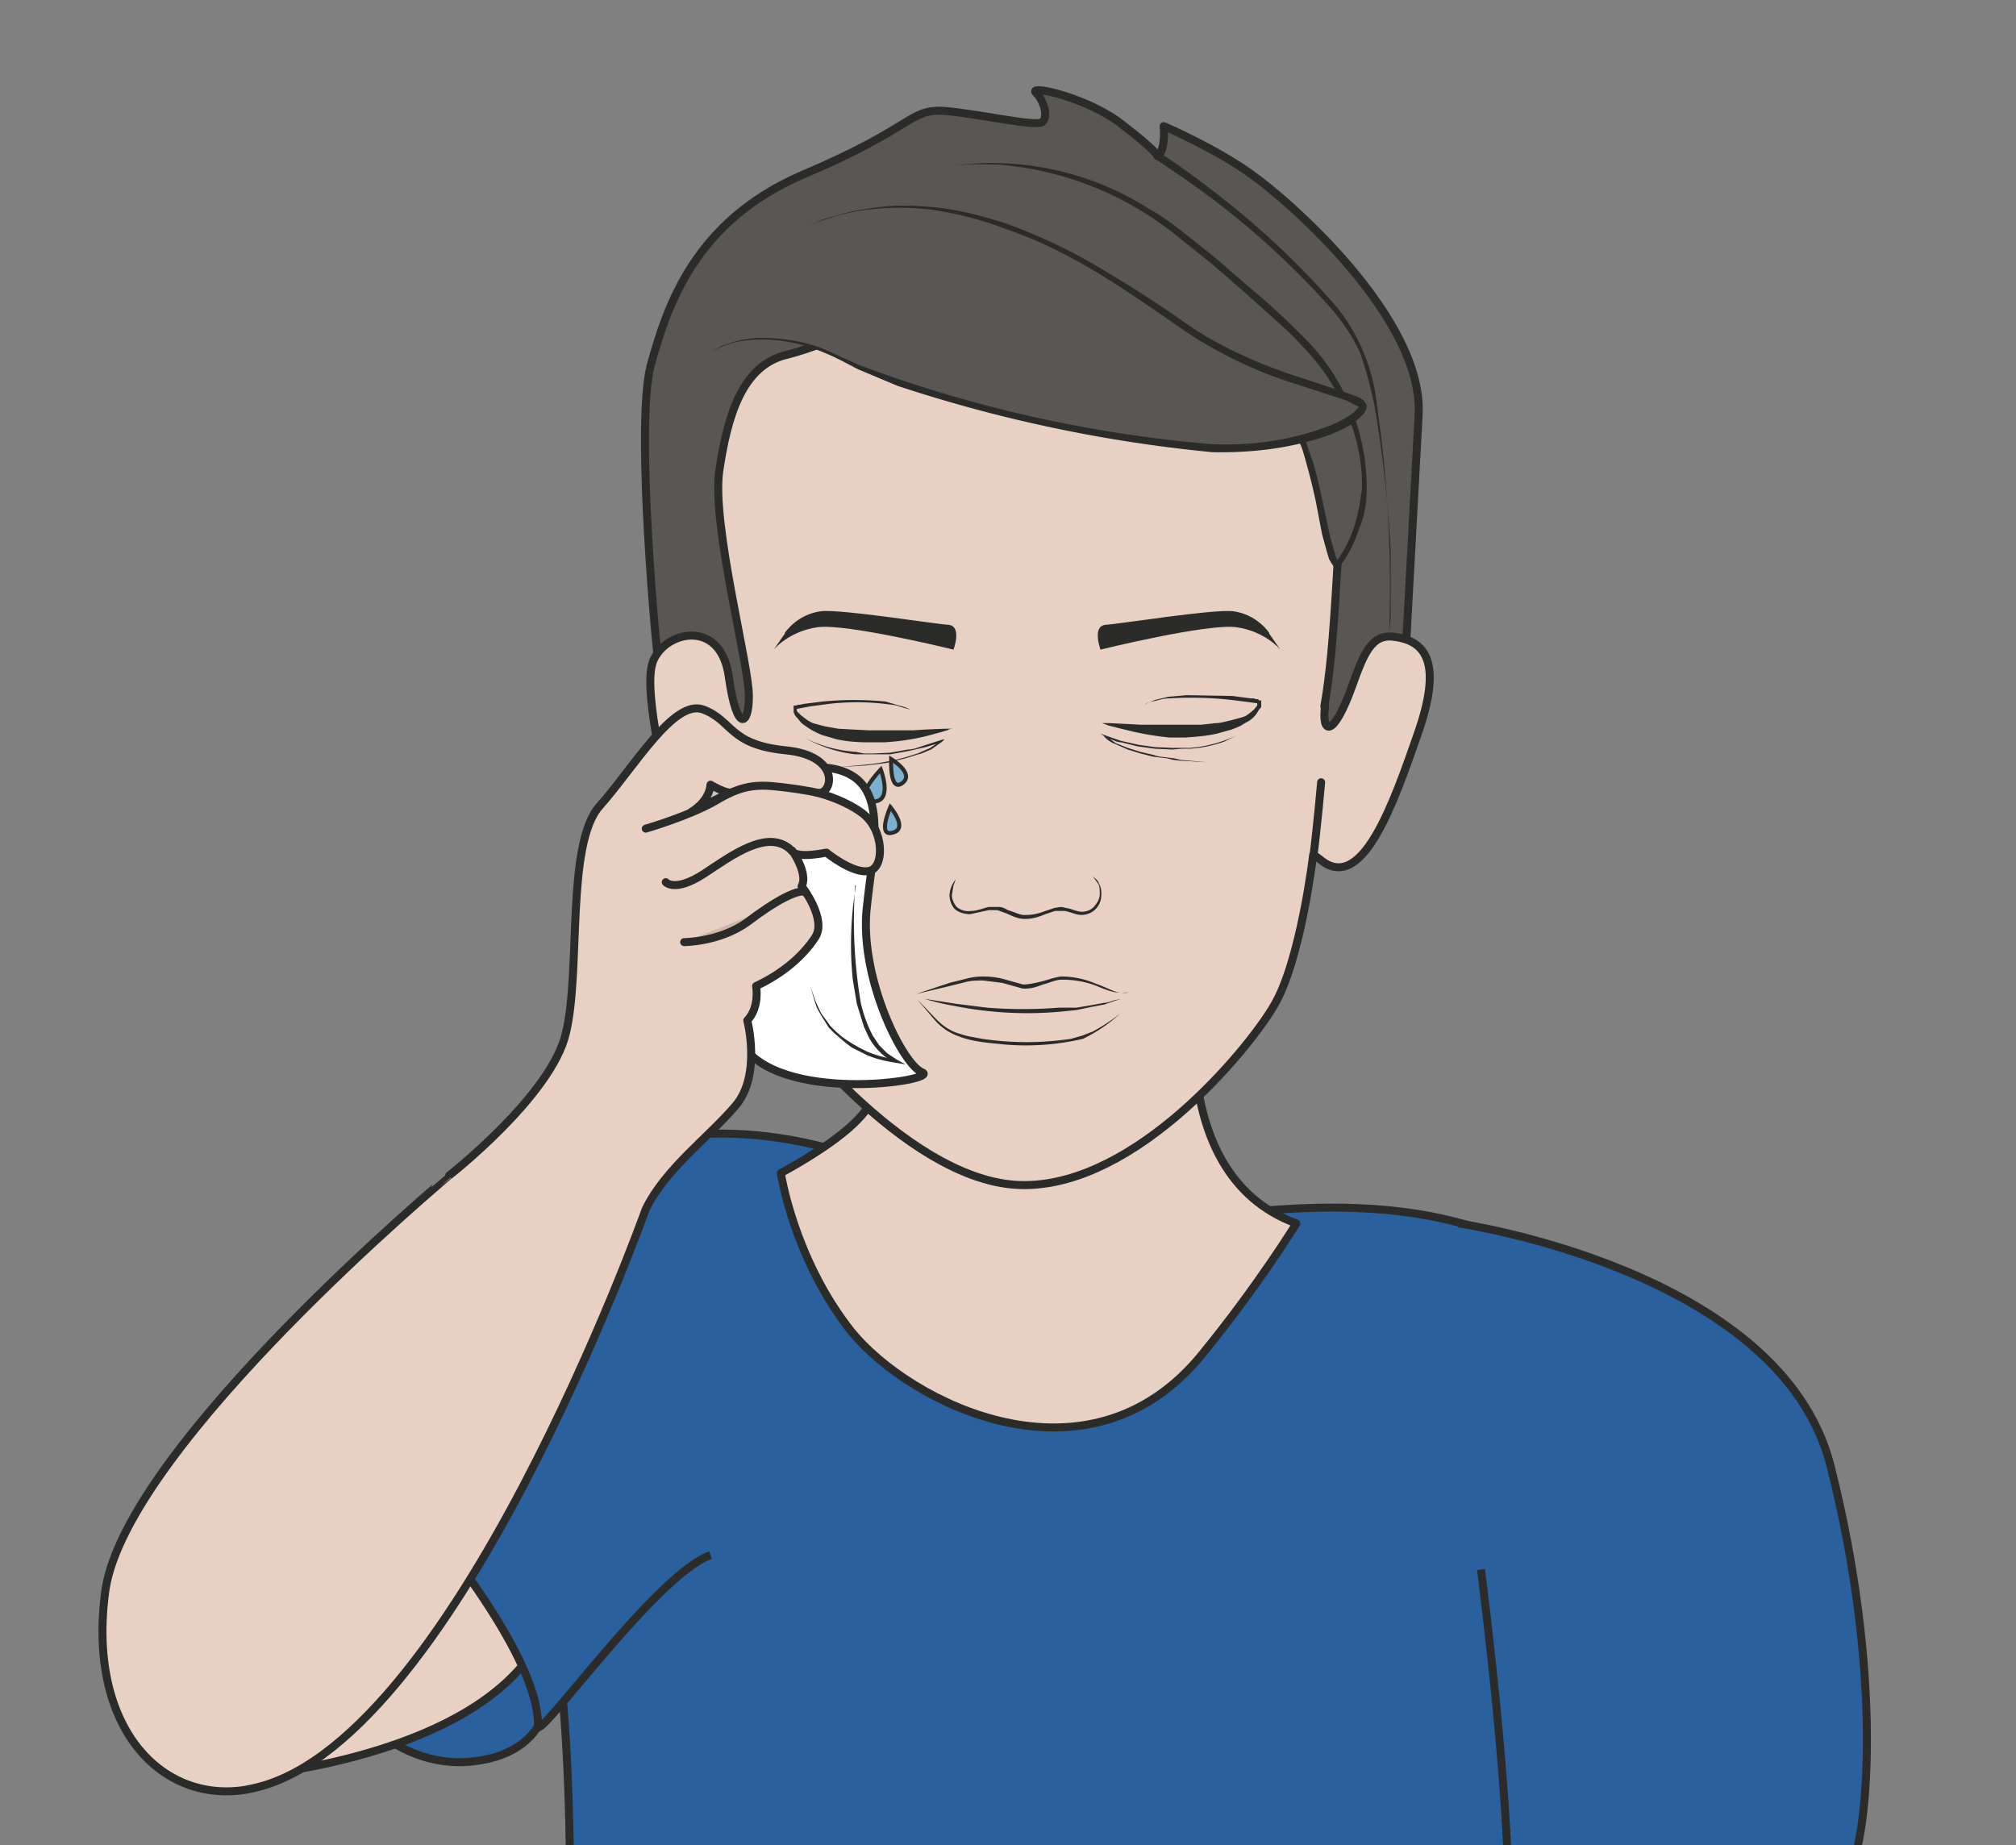 <svg xmlns="http://www.w3.org/2000/svg" viewBox="0 0 315.3 288.6"><rect x="0" y="0" width="315.3" height="288.6" fill="#808080" stroke="none"/><defs><clipPath id="a"><path d="M0 230.9h252.2V0H0v230.9z"/></clipPath><clipPath id="b"><path d="M0 230.9h252.2V0H0v230.9z"/></clipPath></defs><g clip-path="url(#a)" transform="matrix(1.25 0 0 -1.25 0 288.6)"><path stroke-linejoin="round" d="M224.7 27c6.7-35.3 1-78 7.2-90.5 7.3-30.3 2.2-44.4 1-57.5-1.4-14.5 3.3-13.4 6.3-26.5 3-13.2.5-19.6.7-22.2 0-2.7.4-8.5-.7-17.7-1-9.2-4.1-7.1-4.4-5.3-.4 1.8.5 19.7-.4 20.4-.8.7-1.5-.7-1.6-11.2-.1-10.5 1.5-22.1-3.2-21-2.5.5-2.7 26.2-2.7 26 0 0-2.1-.4 0-19.4 2.3-19-4-14-4.9-12.8-1 1.6-2 31.8-2 31.8.3-4.8 2-26.9-.6-27.7-2.6-1-4.3.5-5.2 8.8-1 8.4-5.5 33.3-5.6 29.9a26.9 26.9 0 00-7.6-14.4c-3.4-2.6-10.2-2-6.1 3.1 4 5.2 5.7 14.4 6.8 18.6 1 4 3.5 12.6 5.6 18a44.5 44.5 0 013.5 23.8c-1.3 11.2-11 29.6-13.3 51.7v20c0 22.5-12 48.2-5.9 69.8" stroke="#2b2b2a" stroke-linecap="round" stroke-miterlimit="10" fill="#e8d1c3"/><path d="M96.2 76S79 73.6 76 71.8c-3-1.9-20.5-15.5-10.2-32.8C76.1 21.8 69.1-62.7 68-84c-1.3-21.4-2.8-78-4.2-95.6s-14.2-64.3-15.5-69c-4-14.8 48.5-39.2 89.6-32.4 41.2 6.7 45.4 13.4 68 15.8 22.6 2.5 34.6 9.5 31.3 18.1-20 52.5-22.5 109.5-29.9 137.6-7.3 28-10.1 158.3-9.5 167.5.6 9.1 5.4 10-4.8 15.7-13.4 7.5-28.4 6.5-41.1 5.1C139 77.4 96.2 76 96.2 76" fill="#2a609e"/><path stroke-linejoin="round" d="M96.2 76S79 73.6 76 71.8c-3-1.9-20.5-15.5-10.2-32.8C76.1 21.8 69.1-62.7 68-84c-1.3-21.4-2.8-78-4.2-95.6s-14.2-64.3-15.5-69c-4-14.8 48.5-39.2 89.6-32.4 41.2 6.7 45.4 13.4 68 15.8 22.6 2.5 34.6 9.5 31.3 18.1-20 52.5-22.5 109.5-29.9 137.6-7.3 28-10.1 158.3-9.5 167.5.6 9.1 5.4 10-4.8 15.7-13.4 7.5-28.4 6.5-41.1 5.1C139 77.4 96.2 76 96.2 76z" stroke="#2b2b2a" stroke-miterlimit="10" fill="none"/><path stroke-linejoin="round" d="M182.5 77.8S222.7 72 229 47.6c6.5-25.5 5.2-47.6 1.6-52.8-3.7-5.2-42.6-12.5-42-6.5 1 13.2-3.3 46.2-3.3 46.2" stroke="#2b2b2a" stroke-miterlimit="10" fill="#2a609e"/><path d="M41.8 20s6.6-10.8 17.5-9.5c11 1.3 9.4 11 9.4 11l-9.1 14.8-17.8-16.2z" fill="#2a609e"/><path stroke-linejoin="round" d="M41.8 20s6.6-10.8 17.5-9.5c11 1.3 9.4 11 9.4 11l-9.1 14.8-17.8-16.2z" stroke="#2b2b2a" stroke-miterlimit="10" fill="none"/><path d="M31.3 8.7s24 1.9 34 13.7c15.2 17.8 2 12.4 2 12.4S57.9 54 49 53c-9-1.1-20.3-42-17.6-44.3" fill="#e8d1c3"/><path stroke-linejoin="round" d="M31.3 8.7s24 1.9 34 13.7c15.2 17.8 2 12.4 2 12.4S57.9 54 49 53c-9-1.1-20.3-42-17.6-44.3z" stroke="#2b2b2a" stroke-linecap="round" stroke-miterlimit="10" fill="none"/><path stroke-linejoin="round" d="M105.6 86.6S82 95.1 67.4 80.4C52.7 65.7 48.2 46.6 48.2 46.6s19.4-21.3 19.1-31.7c0-2 14.8 19 21.6 21.4" stroke="#2b2b2a" stroke-miterlimit="10" fill="#2a609e"/><path d="M108.5 96s5.2-3.1-10.8-11.9c0 0 1.6-10.7 8.8-19.8 7.3-9 29.6-20.3 43.8-3 7.2 8.8 11.9 16.5 11.9 16.5-17.3 6.3-12.1 32.3-12.1 32.3L108.5 96z" fill="#e8d1c3"/><path stroke-linejoin="round" d="M108.5 96s5.2-3.1-10.8-11.9c0 0 1.6-10.7 8.8-19.8 7.3-9 29.6-20.3 43.8-3 7.2 8.8 11.9 16.5 11.9 16.5-17.3 6.3-12.1 32.3-12.1 32.3L108.5 96z" stroke="#2b2b2a" stroke-linecap="round" stroke-miterlimit="10" fill="none"/><path d="M175.7 146l1.8 33c.6 12-16.1 26.7-21.1 30.2-4.5 3.2-10.8 5.9-10.8 5.9s.3-2.7-.7-3.8c0 0-.2.7-4.5 4-4.3 3.4-11.8 5-10.8 4s1.6-3 .8-3.7c-.9-.6-7.6 1-12.2 1.4-4.5.3-3.6-2-17.8-8-13.4-5.8-16.9-16.2-19-23.9-2-7.7.9-37.5 1-37.4 0 0 49.6-65.8 93.3-1.8" fill="#595654"/><path stroke-linejoin="round" d="M175.7 146l1.8 33c.6 12-16.1 26.7-21.1 30.2-4.5 3.2-10.8 5.9-10.8 5.9s.3-2.7-.7-3.8c0 0-.2.7-4.5 4-4.3 3.4-11.8 5-10.8 4s1.6-3 .8-3.7c-.9-.6-7.6 1-12.2 1.4-4.5.3-3.6-2-17.8-8-13.4-5.8-16.9-16.2-19-23.9-2-7.7.9-37.5 1-37.4 0 0 49.6-65.8 93.3-1.8z" stroke="#2b2b2a" stroke-linecap="round" stroke-miterlimit="10" fill="none"/><path d="M145.2 211.7s3.8-2.4 9.1-6.7a103.4 103.4 0 0013-12.6 23.5 23.5 0 005-12.4 156.5 156.5 0 001.5-28.5v-.6.6l.2 2.3v8.2a156.6 156.6 0 01-2 18c-.4 2-1 4.3-1.7 6.4-.8 2-2.1 3.9-3.5 5.6a102.3 102.3 0 01-19.6 17.2l-2.5 1.7a.5.5 0 10.5.8z" fill="#2b2b2a"/><path d="M165.8 142.6c-.5-3.6 1-4.2 3.4 2.5 1.4 3.9 2.4 6.5 5.2 6.1 4.2-.5 6-3.5 3-12.1s-7-20.3-12.3-15.7l-.7.5h-.1s-1.6-13.5-5-19c-3.2-5.4-17-22.2-31-22.3-13.8-.2-29.4 19.1-32.8 24.4-3.4 5.4-4 16.5-4 16.5-5.9-3.8-7.4 4.2-9 13.1-1.7 9-1.2 11.1-.4 12.3 2 3.2 8.2 4.2 9.1-2.8 1-7 2.5-6 2.5-2.4.1 3.7-4.7 21.6-3.7 28.3 1 6.7 2.8 13.2 8.5 14.5 5.7 1.4 13.5 6 22.1 5 8.6-1.1 19-8.4 28.7-6.6 14.9 2.8 18.7-13.5 18-25.4-.5-8.7-.9-13-1.6-17" fill="#e8d1c3"/><path stroke-linejoin="round" d="M165.8 142.6c-.5-3.6 1-4.2 3.4 2.5 1.4 3.9 2.4 6.5 5.2 6.1 4.2-.5 6-3.5 3-12.1s-7-20.3-12.3-15.7l-.7.5h-.1s-1.6-13.5-5-19c-3.2-5.4-17-22.2-31-22.3-13.8-.2-29.4 19.1-32.8 24.4-3.4 5.4-4 16.5-4 16.5-5.9-3.8-7.4 4.2-9 13.1-1.7 9-1.2 11.1-.4 12.3 2 3.2 8.2 4.2 9.1-2.8 1-7 2.5-6 2.5-2.4.1 3.7-4.7 21.6-3.7 28.3 1 6.7 2.8 13.2 8.5 14.5 5.7 1.4 13.5 6 22.1 5 8.6-1.1 19-8.4 28.7-6.6 14.9 2.8 18.7-13.5 18-25.4-.5-8.7-.9-13-1.6-17z" stroke="#2b2b2a" stroke-linecap="round" stroke-miterlimit="10" fill="none"/><path d="M119.6 210.2s14.5 2.7 29.4-9.7c14.8-12.3 17.3-14.8 20-21.5 4.6-11.5-1.7-18.7-1.7-18.7-1.5-.1-3 16.2-5.4 16.3-6.5.4-12.6-.2-16.2 3" fill="#595654"/><path d="M119.6 210.2a36.6 36.6 0 0024.4-5.6c1.5-.8 2.9-1.9 4.2-2.9l4-3.2 3.8-3.3a96 96 0 007.5-6.9 26.5 26.5 0 007.5-18.6c0-1.8-.3-3.5-1-5.1-.5-1.6-1.3-3.2-2.4-4.6l-.3-.1-.5.2-.2.3-.3.5-.3 1-.6 2.2-.8 4.2a87.3 87.3 0 01-1.6 6.2c-.2.6-.5 1.4-1 1.7h-.2l-.6.1h-1l-2.2.2c-1.4 0-2.9.1-4.3.3-1.4.1-2.9.3-4.2.7a10.4 10.4 0 00-3.8 2 11 11 0 013.8-1.8c1.4-.3 2.8-.4 4.2-.5l4.3-.1h2.2l1-.1H162.2l.4-.3c.7-.6.9-1.3 1.1-2l.7-2a88 88 0 001-4.2l.9-4.2a35.4 35.4 0 011-3.5c0-.1.2-.2 0-.1l-.2-.2a15 15 0 012.3 4.4c.5 1.5.8 3.2 1 4.8.1 3.3-.6 6.6-2 9.7a25.6 25.6 0 01-5.5 8.2c-1.1 1.3-2.4 2.4-3.6 3.5l-3.8 3.4-3.8 3.3-4 3.2a40.7 40.7 0 01-23 9.3c-1.6 0-3.3.1-5-.1" fill="#2b2b2a"/><path d="M88.8 186.7s6.3 4.7 17-1a144.4 144.4 0 0147.5-11c9.6.2 16.6 3.4 17.2 5.2.6 1.7-11.7 2.8-22 10-10.5 7.2-28.6 20.3-47 13" fill="#595654"/><path d="M88.8 186.7s.5.4 1.5.9c1.1.4 2.8 1 5 1s5-.3 7.8-1.4l4.4-2a165 165 0 0144.2-9.9c5-.2 10 .5 14.6 2.3 1.1.4 2.2 1 3.1 1.7l.6.6s0 .2 0 0v.1l-1.6.8-7.1 2.3a53.4 53.4 0 00-13.1 6.4c-3.9 2.7-7.6 5.3-11.3 7.5-3.7 2.2-7.4 4-11 5.2a42.2 42.2 0 01-9.8 2.5c-3 .3-5.7.2-7.9-.1-2.2-.3-3.8-.8-5-1.2l-1.7-.6 1.7.7c1.2.3 2.8.9 5 1.2 2.2.4 4.8.6 8 .3 3-.2 6.4-1 10-2.2 3.5-1.3 7.3-3 11-5.2a155 155 0 0011.5-7.4c3.8-2.6 8.2-4.6 12.9-6.2l7-2.3c.7-.3 1.3-.4 2-.9l.4-.6c0-.5-.1-.6-.2-.8-.2-.4-.5-.6-.7-.8-1-1-2.3-1.5-3.4-2-4.8-1.8-10-2.4-15-2.3a180.7 180.7 0 00-39.4 8.3l-5 2.1c-1.5.8-3 1.6-4.3 2.1a19.6 19.6 0 01-7.7 1.6c-2.2 0-3.9-.4-5-.9-1-.4-1.5-.8-1.5-.8" fill="#2b2b2a"/><path d="M90.6 133s.2-4 .8-9.5M165.3 133s-.5-5.7-1-9.5" stroke="#2b2b2a" stroke-linecap="round" stroke-miterlimit="10" fill="none"/><path d="M119.8 121.1l-.2-.2-.3-.8-.2-1.2c0-.5.2-1 .6-1.5.5-.4 1.1-.6 1.8-.5.7 0 1.4.3 2.2.5h1.2c.5 0 .9-.2 1.2-.4.8-.2 1.6-.7 2.3-.6.9 0 1.6.2 2.4.5l1.2.4c.3 0 .8.2 1.2 0 .9-.1 1.5-.5 2.2-.5.6 0 1.3.3 1.6.8.4.4.6 1 .6 1.4 0 .5 0 1-.2 1.3l-.5.7-.2.2.3-.2c.1-.1.4-.3.5-.7.2-.3.3-.7.3-1.3 0-.5-.1-1.1-.5-1.6-.4-.6-1.2-1-2-1-.7 0-1.4.4-2.1.5H132l-1.2-.4c-.7-.3-1.6-.6-2.5-.6-1 0-1.7.4-2.4.7l-1.1.4h-1.1l-2.3-.5c-.7 0-1.5.2-2 .7-.4.5-.6 1.1-.6 1.7a3.5 3.5 0 001 2.2M114.7 105.9l2.5-2.6c.8-.8 1.8-1.5 3-1.8.8-.3 1.7-.4 2.7-.6a37.7 37.7 0 0111.1 0l1.4.4 1.3.5a22.4 22.4 0 013.5 2.3l1 1-1-1a19.3 19.3 0 00-4.7-3.2 31.2 31.2 0 00-9.9-.7c-1.9.2-3.8.3-5.6 1a7 7 0 00-3 2l-2.3 2.7M114.6 106.5l1.2.4 3 1 2 .5a8 8 0 002.2.3c.9 0 1.7-.1 2.5-.3l2.5-.7c.7 0 1.6.2 2.4.4.8.2 1.5.5 2.4.6a11 11 0 004.3-.9c1.2-.4 2.2-1 2.9-1.1a3 3 0 011.2 0h-.3a3 3 0 00-1 0c-.7 0-1.7.4-2.9.9a12 12 0 01-4.2.7c-.7 0-1.5-.4-2.3-.6-.8-.3-1.6-.6-2.6-.5l-2.5.7-2.4.3c-.7 0-1.5 0-2.2-.2l-2-.5-4.2-1" fill="#2b2b2a"/><path d="M98.2 151.7s1.5 2.3 4.5 2.7c2.5.3 14.2-1.6 16-1.7 1.7-.2.6-3.1.6-3.1s-13.4 3.3-17 2.8c-3.6-.5-5.5-2.8-5.5-2.8l1.4 2zM158.8 151.7s-1.5 2.3-4.5 2.7c-2.5.3-14.2-1.6-16-1.7-1.7-.2-.6-3.1-.6-3.1s13.4 3.3 17 2.8c3.6-.5 5.5-2.8 5.5-2.8l-1.4 2z" fill-rule="evenodd" fill="#2b2b2a"/><path d="M115.7 105.9l3.8-.6 4-.5a57 57 0 019 0h2.2l1.8.3 1.6.3c.5 0 .9.2 1.2.3l1 .2-1-.3-1.1-.4-1.6-.3-1.9-.4-2-.2a46.2 46.2 0 00-13.2.7c-2.3.4-3.8.9-3.8.9M118.6 139.6l-1.5-.2-1.8-.2-2.2-.4-2.6-.4-1.5-.1h-1.5c-1 0-2.2.1-3.2.4a10.8 10.8 0 00-4.5 2.3c-.2.2-.4.4-.5.8v.8h.3l.3.1h.2l.4.1.8.1 1.6.2a40.3 40.3 0 007.9 0l1.7-.5a6 6 0 001.4-.5l-.4.1-1 .3c-.5.2-1 .2-1.7.3a30.2 30.2 0 01-7.9-.1l-1.5-.2-1.6-.3h-.1c-.1 0 0 .1 0 .1v-.1-.3l.5-.5 1.3-1a13.7 13.7 0 016-1.7h2.9l2.7.4 2.2.2 1.7.2h1.6" fill="#2b2b2a"/><path d="M99.5 142.4v-.2l.1-.3.2-.3.8-.6.5-.3.6-.3 1.5-.4 1.7-.3 1.8-.1 2-.1h5.5l1.6.1 2.4.1h1s-.4 0-1-.3l-2.2-.6a29.2 29.2 0 00-5.4-.8h-2c-1.3 0-2.7.1-4 .4l-1.7.5a9.2 9.2 0 00-2.2 1.2 3 3 0 00-.5.4 3 3 0 00-.6 1c-.1.3-.2.5-.1.6v.3" fill="#2b2b2a"/><path d="M100.8 138.5s6.7-4.2 17-.4c0 0-2.4-2.7-12.9-3.2" fill="#e8d1c3"/><path d="M100.8 138.5a16.7 16.7 0 016.3-1.7l1-.2h1.1l2.2.1 2.2.4c.7 0 1.4.3 2 .5l2.2.7.4.1-.3-.3-1.4-1c-.6-.2-1-.5-1.6-.6l-1.6-.5-1.7-.4c-.5-.2-1-.2-1.6-.3l-.9-.1-.8-.1-3.4-.2 3.4.3.8.1.8.1 1.7.3 1.6.4 1.6.5 1.6.7c.4.3 1 .6 1.3 1l.1-.3-1-.3-1-.3-2.2-.5-2.2-.4H107a17 17 0 00-6.2 2" fill="#2b2b2a"/><path d="M155.2 139.1s-6.7-4.1-17-.3c0 0 2.4-2.8 12.9-3.3" fill="#e8d1c3"/><path d="M155.2 139.1l-2-1a15.7 15.7 0 00-4.3-.9h-1l-1.2-.1-2.2.1-2.2.3-2 .5c-.5 0-.8.2-1.1.3l-1 .4v.2l1.4-1 1.5-.6 1.6-.5 1.7-.4c.5-.2 1-.2 1.6-.3l.9-.1.8-.2 3.4-.3-3.4.2-.9.1-.8.2-1.7.2-1.6.4-1.6.5-1.6.7c-.5.2-1 .5-1.4 1l-.4.3.5-.2 2-.7 2.2-.5 2.1-.3 2.2-.1h2.2a16.7 16.7 0 016.3 1.8" fill="#2b2b2a"/><path d="M138.5 140.2h1.5l1.7-.2 2.3-.3 2.6-.3h1.4a712.6 712.6 0 011.5 0c1 0 2.1.1 3.1.4a10.3 10.3 0 014.3 2.3l.4.5v.3s.1-.1 0 0h-.1l-1.5.2-1.6.2a46.2 46.2 0 01-7.8.2c-.7 0-1.3-.2-1.7-.3a6 6 0 01-1.1-.3l-.4-.2a228.5 228.5 0 001.4.6l1.7.4 2.3.2 5.7-.1 1.5-.2.8-.1h.4l.2-.1h.3l.2-.2c0 .1.2 0 .2 0v-.2-.6l-.6-.7a10 10 0 00-4.4-2.3c-1.1-.3-2.2-.5-3.2-.5H148l-1.4.2a4070.9 4070.9 0 00-4.9.8l-1.7.2-1.5.1" fill="#2b2b2a"/><path d="M157.5 143v-.2-.7a3 3 0 00-.7-1 3 3 0 00-.5-.4l-.7-.4c-.4-.3-1-.5-1.5-.7l-1.8-.5c-1.2-.3-2.6-.4-4-.5h-2a37 37 0 00-5.2.9l-2.4.6-.8.3h.9a1177.5 1177.5 0 004-.2h7.5l1.8.2c.6 0 1.2.2 1.7.3l1.5.4.6.2.5.3.8.7.2.3v.2l.1.3" fill="#2b2b2a"/></g><g clip-path="url(#b)" transform="matrix(1.25 0 0 -1.25 0 288.6)"><path d="M110.2 134.6s-3.7-3.8-1-4c2.6-.1 1 4 1 4" fill="#7dafce"/><path d="M110.2 134.6s-3.7-3.8-1-4c2.6-.1 1 4 1 4z" stroke="#2b2b2a" stroke-miterlimit="10" stroke-width=".5" fill="none"/><path d="M98.4 135.2s-.8-.2 3.8-.3c9.9-.2 7-9.6 6.2-18.1-.7-8.6 4.6-19.2 7-20.1 2.3-1-18.3-4.2-22.8 3.9s-9.7 36.2-3 35.2c6.7-1 8.8-.6 8.8-.6" fill="#fff"/><path d="M98.4 135.2s-.8-.2 3.8-.3c9.9-.2 7-9.6 6.2-18.1-.7-8.6 4.6-19.2 7-20.1 2.3-1-18.3-4.2-22.8 3.9s-9.7 36.2-3 35.2c6.7-1 8.8-.6 8.8-.6z" stroke="#2b2b2a" stroke-miterlimit="10" fill="none"/><path d="M31 7c25.5 4.4 49.8 72.6 49.8 72.6 2.5 5.1 7.9 9 11.2 12.9 3.3 3.8 1.5 10.7 1.5 10.7 1.6 1.7 1.1 4.3 1.1 4.3 3.4 1.6 5.9 3.8 7.4 6.1s-1.7 6.4-1.7 6.4c1 1.8-1.9 5.5-1.2 4.4.6-1 4.3-.2 4.3-.2s3.3-2.7 5.3-2.3c2 .3 2 5.2-.9 7.3-2.5 1.8-5.6 2.5-5.6 2.5 1.9-.5 3.3 4.6-3.9 5.3-7.1.7-6.6 3.7-10.3 5.1-3.7 1.4-8.7-7.3-13-12.1-4.2-4.8-2.3-20.7-4.2-28.4-1.8-7.8-14.6-17.8-14.6-17.8S16 50.2 13.2 32c-2.4-17.2 7-27 17.9-25" fill="#e8d1c3"/><path stroke-linejoin="round" d="M31 7c25.5 4.4 49.8 72.6 49.8 72.6 2.5 5.1 7.9 9 11.2 12.9 3.3 3.8 1.5 10.7 1.5 10.7 1.6 1.7 1.1 4.3 1.1 4.3 3.4 1.6 5.9 3.8 7.4 6.1s-1.7 6.4-1.7 6.4c1 1.8-1.9 5.5-1.2 4.4.6-1 4.3-.2 4.3-.2s3.3-2.7 5.3-2.3c2 .3 2 5.2-.9 7.3-2.5 1.8-5.6 2.5-5.6 2.5 1.9-.5 3.3 4.6-3.9 5.3-7.1.7-6.6 3.7-10.3 5.1-3.7 1.4-8.7-7.3-13-12.1-4.2-4.8-2.3-20.7-4.2-28.4-1.8-7.8-14.6-17.8-14.6-17.8S16 50.2 13.2 32c-2.4-17.2 7-27 17.9-25z" stroke="#2b2b2a" stroke-linecap="round" stroke-miterlimit="10" fill="none"/><path stroke-linejoin="round" d="M85.6 113s4.4 0 7.9 2.5c3.4 2.6 6.8 4.5 7.4 3.6" stroke="#2b2b2a" stroke-linecap="round" stroke-miterlimit="10" fill="#cfb7a9"/><path stroke-linejoin="round" d="M83.3 120.5s1.1-1.3 4.7 1c3.5 2.3 8.1 5.8 11 3M80.8 127.2s5.2 1.5 8.6 3.4c3.3 2 5.1 2.2 8.4 1.8 3.3-.4 4.4-.7 4.4-.7" stroke="#2b2b2a" stroke-linecap="round" stroke-miterlimit="10" fill="none"/><path d="M91.3 131.7c-.9.1-2.4 1-2.4 1-.2-2.2-2.4-3.4-2.4-3.4l4.8 2.4z" fill="#c8c7c7"/><path stroke-linejoin="round" d="M91.3 131.7c-.9.1-2.4 1-2.4 1-.2-2.2-2.4-3.4-2.4-3.4l4.8 2.4z" stroke="#2b2b2a" stroke-linecap="round" stroke-miterlimit="10" fill="none"/><path d="M107 120.1a61.9 61.9 0 01.7-14.7 17.2 17.2 0 011.5-4.1l.8-1.2 1-1 .6-.4.6-.4 1.1-.6-1.2.2c-1.3.2-2.6.5-3.7 1l-1 .5-.8.4-.8.6-.7.6-.7.6-.7.7-.5.8-.5.8-.5.9-.3.9-.5 1.8.6-1.8.4-.9.4-.8.6-.8.5-.7.7-.7.7-.6.7-.5.8-.5.9-.5.8-.4c1.2-.5 2.4-.8 3.6-1l-.1-.4-.7.4-.6.4a8 8 0 00-2 2.4l-.6 1.3-.9 2.9-.5 3a44 44 0 00.4 11.8" fill="#2b2b2a"/><path d="M111.5 135.8s-.2-4.1 1.4-2.9-1.4 3-1.4 3" fill="#7dafce"/><path d="M111.5 135.8s-.2-4.1 1.4-2.9-1.4 3-1.4 3z" stroke="#2b2b2a" stroke-miterlimit="10" stroke-width=".5" fill="none"/><path d="M111.4 129.9s-1.7-3.8.3-3.2c2 .5-.3 3.2-.3 3.2" fill="#7dafce"/><path d="M111.4 129.9s-1.7-3.8.3-3.2c2 .5-.3 3.2-.3 3.2z" stroke="#2b2b2a" stroke-miterlimit="10" stroke-width=".5" fill="none"/></g></svg>
